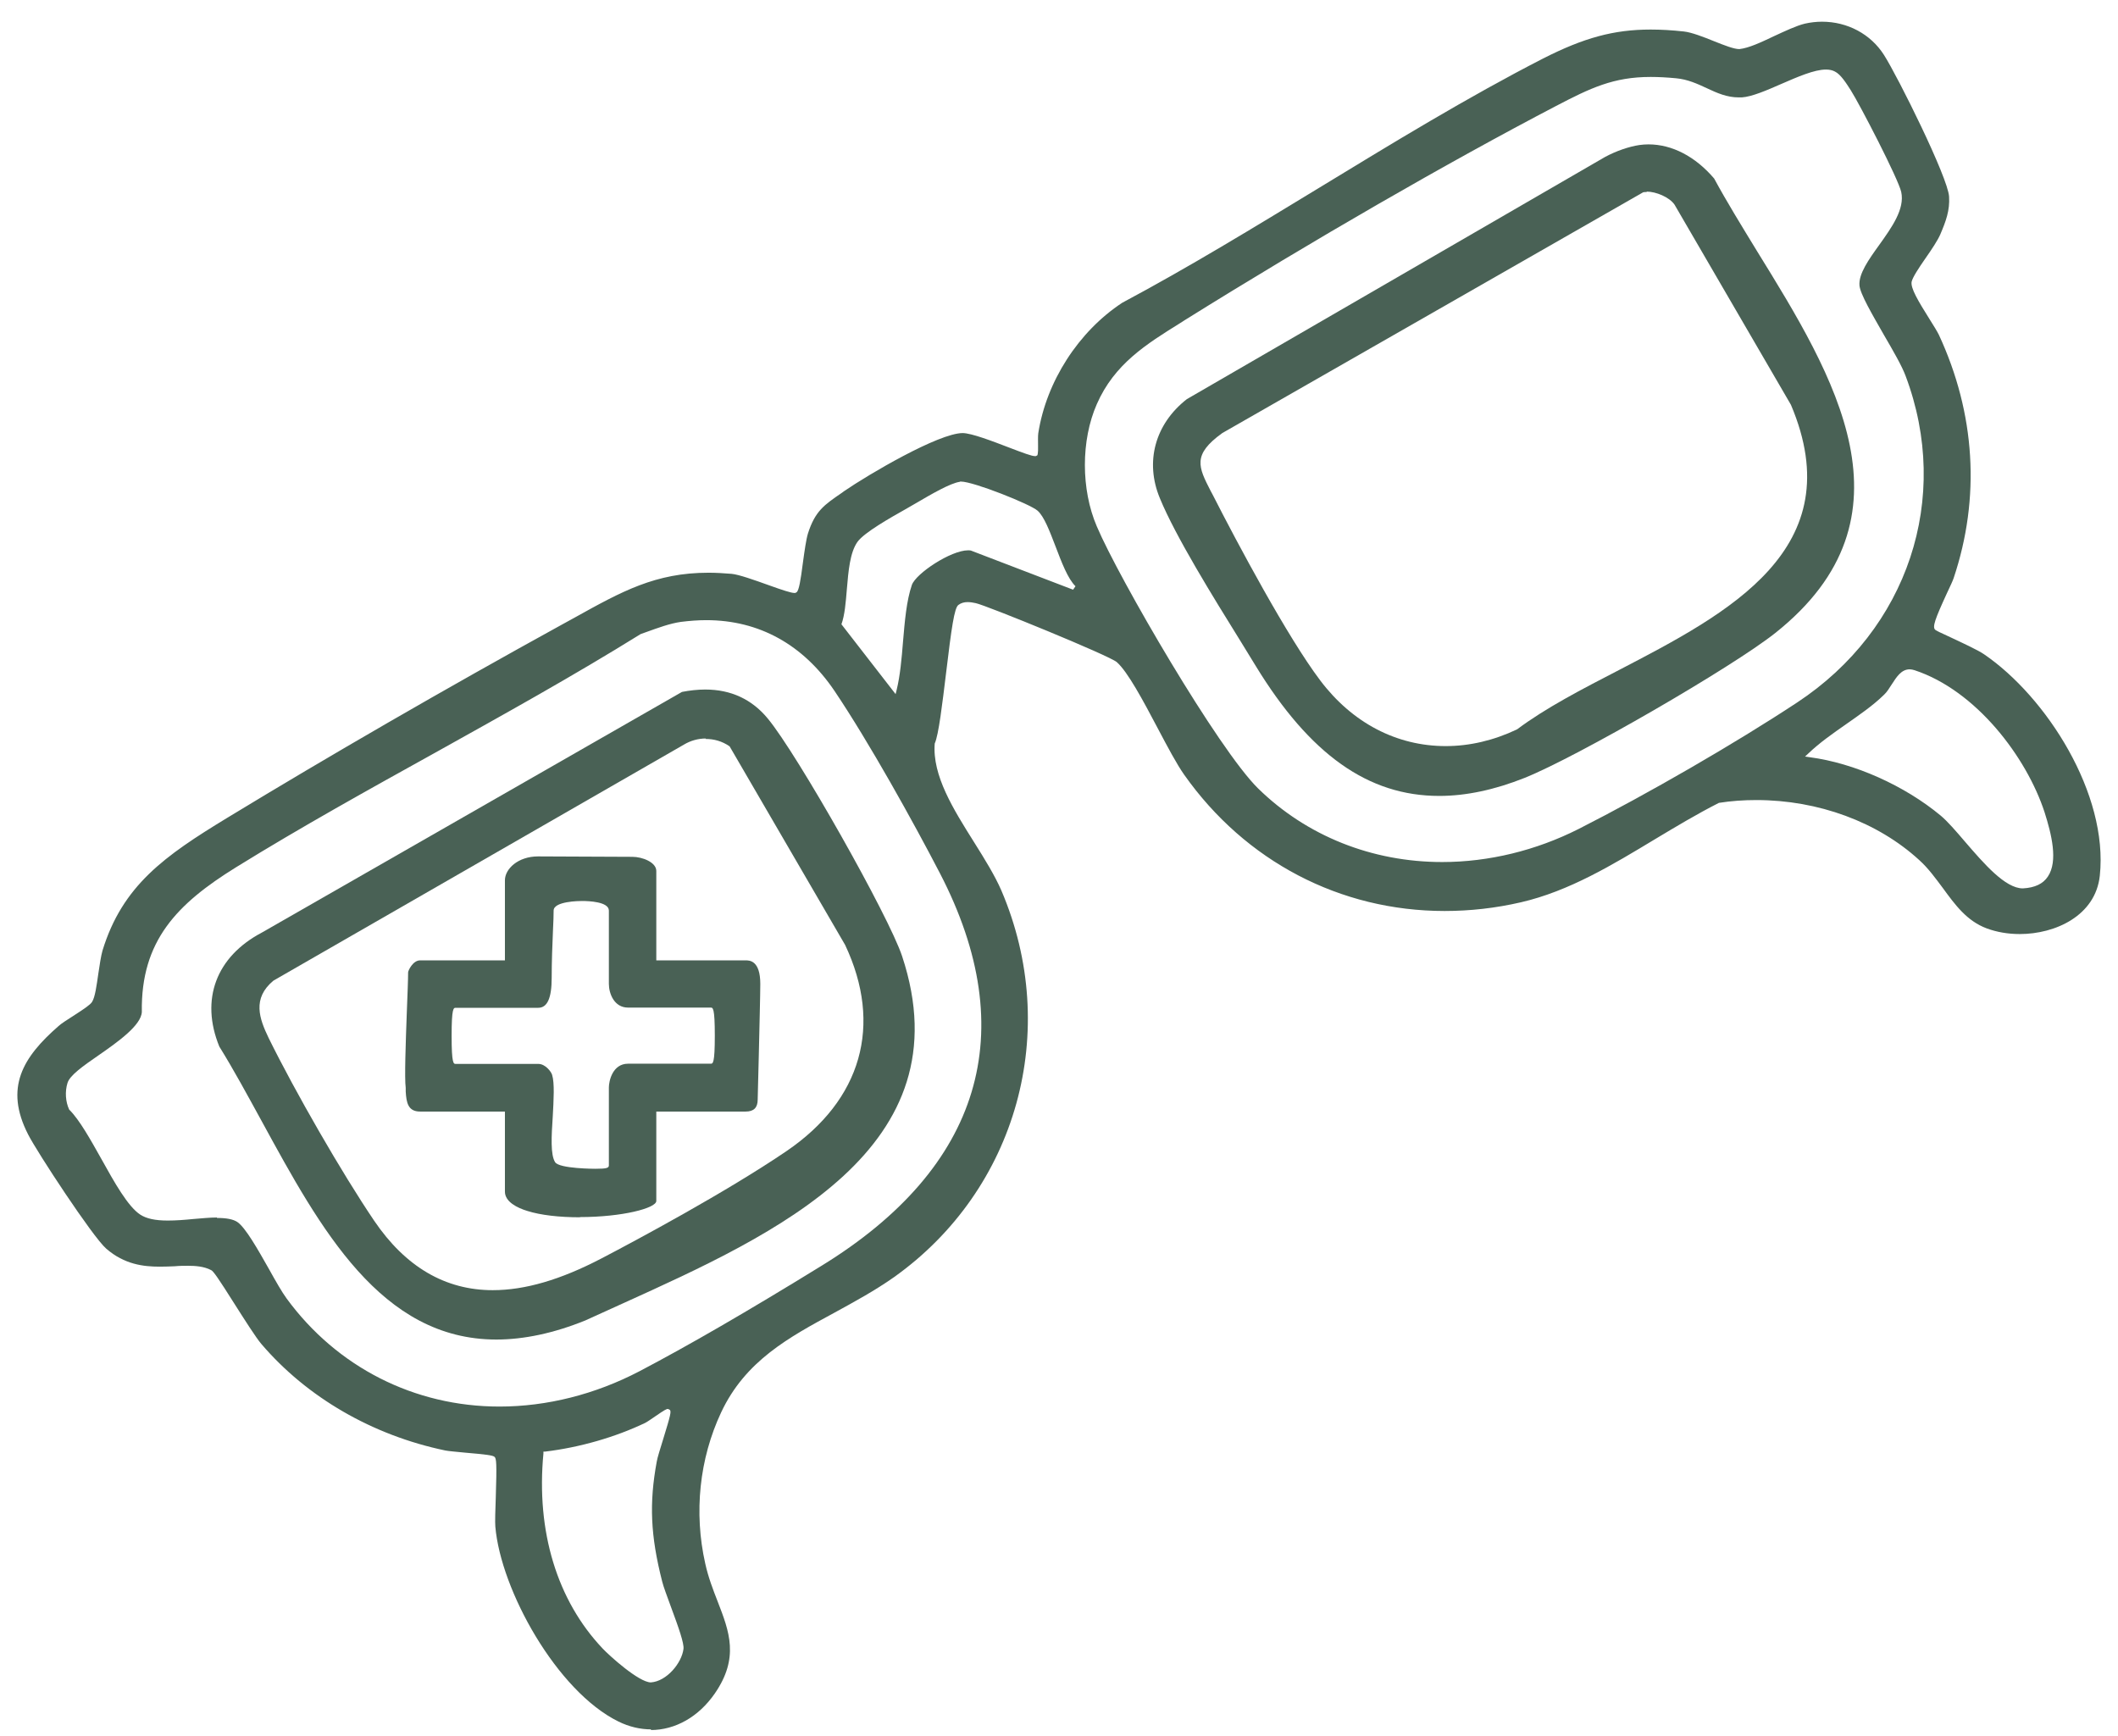 <svg width="61" height="50" viewBox="0 0 61 50" fill="none" xmlns="http://www.w3.org/2000/svg">
<path d="M18.758 49.805C18.439 49.805 18.119 49.73 17.812 49.579C16.039 48.709 14.423 45.795 14.266 43.966C14.254 43.834 14.266 43.484 14.279 43.12C14.31 42.143 14.297 41.999 14.241 41.955C14.191 41.911 13.984 41.886 13.402 41.836C13.151 41.811 12.919 41.792 12.825 41.773C10.726 41.335 8.841 40.245 7.525 38.703C7.375 38.528 7.036 37.995 6.742 37.532C6.291 36.818 6.147 36.611 6.084 36.58C5.871 36.467 5.614 36.454 5.42 36.454C5.295 36.454 5.169 36.454 5.038 36.467C4.9 36.473 4.75 36.479 4.599 36.479C4.136 36.479 3.584 36.417 3.058 35.959C2.67 35.621 1.066 33.178 0.809 32.67C0.12 31.323 0.659 30.446 1.686 29.55C1.767 29.475 1.937 29.369 2.112 29.256C2.413 29.062 2.601 28.936 2.651 28.855C2.739 28.717 2.782 28.385 2.833 28.034C2.87 27.784 2.908 27.533 2.952 27.376C3.528 25.497 4.75 24.645 6.541 23.555C9.467 21.776 12.806 19.846 16.189 17.985L16.553 17.785C17.906 17.033 18.877 16.494 20.406 16.494C20.619 16.494 20.838 16.507 21.07 16.526C21.276 16.544 21.734 16.707 22.135 16.851C22.536 16.995 22.786 17.077 22.88 17.077H22.905L22.949 17.052C23.012 16.983 23.056 16.738 23.125 16.2C23.169 15.874 23.219 15.529 23.269 15.366C23.476 14.715 23.739 14.54 24.252 14.189L24.302 14.151C25.023 13.656 27.028 12.478 27.723 12.472C27.974 12.472 28.581 12.704 29.07 12.892C29.477 13.048 29.715 13.136 29.809 13.136H29.834L29.878 13.111C29.878 13.111 29.903 13.055 29.897 12.848C29.897 12.716 29.891 12.566 29.903 12.478C30.135 10.987 31.062 9.546 32.322 8.719C34.226 7.704 36.143 6.533 37.998 5.405C40.096 4.127 42.27 2.799 44.444 1.684C45.616 1.089 46.48 0.851 47.539 0.851C47.84 0.851 48.153 0.869 48.498 0.907C48.723 0.932 49.062 1.064 49.356 1.183C49.669 1.308 49.939 1.414 50.095 1.414C50.371 1.383 50.716 1.22 51.085 1.045C51.411 0.894 51.743 0.738 51.981 0.681C52.144 0.644 52.313 0.625 52.476 0.625C53.209 0.625 53.879 0.982 54.261 1.584C54.663 2.216 56.103 5.111 56.135 5.662C56.16 6.063 56.041 6.376 55.884 6.746C55.809 6.921 55.634 7.184 55.458 7.435C55.258 7.723 55.089 7.98 55.057 8.112C55.02 8.293 55.245 8.669 55.571 9.189C55.69 9.377 55.79 9.54 55.84 9.64C56.893 11.908 57.043 14.333 56.266 16.651C56.241 16.726 56.172 16.876 56.085 17.058C55.721 17.847 55.652 18.054 55.734 18.136C55.765 18.161 55.872 18.217 56.179 18.355C56.511 18.512 56.962 18.718 57.143 18.843C58.941 20.071 60.727 22.866 60.476 25.221C60.351 26.374 59.192 26.9 58.171 26.9C57.833 26.9 57.507 26.844 57.219 26.737C56.648 26.524 56.31 26.061 55.953 25.572C55.746 25.296 55.54 25.008 55.276 24.77C54.08 23.674 52.37 23.041 50.584 23.041C50.221 23.041 49.857 23.066 49.506 23.122C48.874 23.442 48.26 23.812 47.664 24.169C46.449 24.902 45.19 25.666 43.805 25.985C43.072 26.155 42.333 26.236 41.606 26.236C38.599 26.236 35.868 24.808 34.107 22.314C33.894 22.014 33.625 21.506 33.337 20.961C32.917 20.165 32.478 19.345 32.165 19.069C31.952 18.881 28.406 17.434 28.105 17.371C28.024 17.352 27.942 17.34 27.867 17.34C27.767 17.34 27.679 17.365 27.604 17.421C27.485 17.503 27.404 18.085 27.247 19.389C27.14 20.266 27.034 21.168 26.921 21.412C26.846 22.333 27.46 23.31 28.055 24.256C28.362 24.745 28.65 25.209 28.838 25.641C30.567 29.676 29.296 34.255 25.75 36.78C25.198 37.169 24.61 37.488 24.039 37.801C22.718 38.516 21.465 39.192 20.769 40.677C20.143 42.011 19.98 43.559 20.312 45.031C20.399 45.426 20.537 45.783 20.669 46.121C21.007 46.992 21.295 47.744 20.587 48.771C20.124 49.441 19.453 49.824 18.739 49.824L18.758 49.805ZM19.234 40.577C19.19 40.577 19.128 40.614 18.89 40.777C18.77 40.859 18.645 40.946 18.583 40.978C17.718 41.391 16.697 41.685 15.701 41.805H15.651V41.861C15.438 44.104 16.045 46.096 17.361 47.481C17.549 47.681 18.401 48.452 18.745 48.452C19.203 48.42 19.635 47.894 19.685 47.487C19.704 47.324 19.547 46.879 19.322 46.272C19.215 45.977 19.109 45.701 19.071 45.545C18.733 44.223 18.695 43.283 18.915 42.093C18.933 41.98 19.015 41.723 19.096 41.46C19.322 40.727 19.334 40.652 19.291 40.602L19.24 40.577H19.234ZM6.247 35.076C6.529 35.076 6.711 35.114 6.83 35.189C7.068 35.345 7.431 35.991 7.75 36.554C7.938 36.893 8.12 37.212 8.258 37.4C9.705 39.374 11.935 40.508 14.385 40.508C15.751 40.508 17.142 40.157 18.413 39.493C19.811 38.76 21.533 37.764 23.67 36.448C28.262 33.623 29.44 29.72 27.072 25.152C26.295 23.655 25.029 21.375 24.033 19.896C23.131 18.562 21.859 17.86 20.343 17.86C20.105 17.86 19.861 17.879 19.61 17.91C19.297 17.954 18.94 18.085 18.627 18.198L18.451 18.261C16.515 19.464 14.492 20.585 12.537 21.675C10.639 22.728 8.671 23.818 6.798 24.977C5.1 26.029 4.054 27.094 4.085 29.143C4.067 29.532 3.384 30.014 2.833 30.396C2.388 30.703 2.006 30.973 1.943 31.192C1.868 31.436 1.886 31.73 1.993 31.956C2.287 32.244 2.607 32.821 2.92 33.378C3.296 34.055 3.685 34.75 4.042 34.982C4.217 35.095 4.468 35.151 4.831 35.151C5.063 35.151 5.32 35.132 5.564 35.107C5.802 35.089 6.034 35.063 6.247 35.063V35.076ZM55.001 19.276C54.757 19.276 54.619 19.501 54.481 19.714C54.412 19.821 54.343 19.934 54.261 20.009C53.942 20.322 53.547 20.591 53.171 20.855C52.795 21.118 52.407 21.387 52.081 21.7L51.987 21.788L52.119 21.807C53.403 21.976 54.85 22.621 55.897 23.492C56.091 23.655 56.335 23.937 56.592 24.238C57.137 24.87 57.751 25.585 58.259 25.585C58.609 25.566 58.841 25.453 58.979 25.246C59.28 24.802 59.086 24.025 58.885 23.392C58.365 21.801 56.912 19.884 55.139 19.301C55.095 19.288 55.045 19.276 55.001 19.276ZM47.539 2.216C46.468 2.216 45.804 2.536 44.808 3.056C41.725 4.666 37.828 6.909 34.12 9.221L33.994 9.302C33.017 9.91 32.096 10.48 31.589 11.639C31.131 12.679 31.131 14.095 31.589 15.16C32.221 16.651 35.091 21.587 36.237 22.709C37.634 24.075 39.514 24.826 41.537 24.826C42.878 24.826 44.238 24.494 45.465 23.874C47.439 22.872 49.97 21.412 51.755 20.234C54.951 18.129 56.21 14.345 54.882 10.824C54.775 10.536 54.525 10.104 54.255 9.64C53.923 9.058 53.572 8.462 53.554 8.218C53.529 7.886 53.817 7.479 54.124 7.053C54.487 6.545 54.863 6.019 54.757 5.53C54.675 5.155 53.566 3.012 53.303 2.598C53.178 2.404 53.015 2.141 52.846 2.06C52.777 2.022 52.689 2.003 52.589 2.003C52.251 2.003 51.768 2.216 51.304 2.417C50.891 2.598 50.459 2.786 50.164 2.805H50.077C49.738 2.805 49.456 2.68 49.162 2.542C48.892 2.417 48.611 2.285 48.272 2.254C48.009 2.229 47.765 2.216 47.545 2.216H47.539ZM27.648 13.875C27.366 13.913 26.802 14.245 26.395 14.483L26.069 14.671C25.656 14.903 24.891 15.335 24.697 15.604C24.478 15.912 24.434 16.45 24.39 16.97C24.359 17.352 24.328 17.722 24.234 17.979L25.794 19.99L25.825 19.865C25.925 19.457 25.969 18.962 26.007 18.486C26.057 17.898 26.107 17.296 26.263 16.845C26.383 16.513 27.385 15.849 27.88 15.849C27.911 15.849 27.936 15.849 27.961 15.855L30.906 16.983L30.975 16.883C30.755 16.67 30.574 16.193 30.398 15.73C30.229 15.291 30.073 14.878 29.885 14.709C29.678 14.521 28.036 13.869 27.679 13.869H27.648V13.875Z" fill="#496155"/>
<path d="M14.297 38.578C10.971 38.578 9.229 35.389 7.544 32.301C7.124 31.536 6.736 30.816 6.316 30.139C5.764 28.786 6.222 27.552 7.544 26.856L19.641 19.927C19.861 19.884 20.093 19.858 20.312 19.858C21.051 19.858 21.659 20.14 22.116 20.698C22.962 21.719 25.599 26.38 25.982 27.539C27.811 33.065 22.335 35.546 17.937 37.538C17.568 37.707 17.204 37.87 16.86 38.027C15.951 38.396 15.087 38.578 14.291 38.578H14.297ZM20.331 21.268C20.105 21.268 19.886 21.331 19.698 21.444L7.876 28.241C7.256 28.755 7.469 29.337 7.738 29.895C8.496 31.436 9.856 33.798 10.777 35.157C11.679 36.486 12.825 37.156 14.191 37.156C15.124 37.156 16.145 36.855 17.311 36.248C18.345 35.709 20.926 34.324 22.649 33.153C24.816 31.68 25.43 29.519 24.34 27.213L21.013 21.494C20.794 21.343 20.562 21.281 20.318 21.281L20.331 21.268Z" fill="#496155"/>
<path d="M41.45 22.922C39.407 22.922 37.728 21.732 36.168 19.182L35.73 18.468C34.94 17.196 33.857 15.448 33.406 14.351C32.967 13.299 33.268 12.209 34.182 11.495L46.224 4.522C46.549 4.346 46.919 4.221 47.214 4.177C47.301 4.165 47.389 4.158 47.477 4.158C48.16 4.158 48.83 4.509 49.369 5.142C49.732 5.812 50.158 6.502 50.609 7.241C52.821 10.824 55.333 14.89 51.129 18.23C49.882 19.219 45.428 21.794 43.912 22.402C43.047 22.747 42.22 22.922 41.456 22.922H41.45ZM47.426 5.53C47.389 5.53 47.358 5.53 47.326 5.537L35.203 12.472C34.333 13.098 34.514 13.449 34.871 14.145L34.928 14.251C35.642 15.655 37.089 18.361 38.023 19.595C38.944 20.817 40.222 21.487 41.638 21.487C42.327 21.487 43.022 21.324 43.693 21.005C44.513 20.391 45.541 19.858 46.631 19.295C49.776 17.659 53.341 15.811 51.58 11.658L48.228 5.894C48.078 5.675 47.69 5.518 47.426 5.518V5.53Z" fill="#496155"/>
<path d="M16.703 35.057C16.108 35.057 15.569 34.995 15.193 34.876C14.899 34.788 14.542 34.612 14.542 34.318V32.012H12.098C11.748 32.012 11.704 31.749 11.685 31.436V31.33C11.647 31.06 11.685 30.014 11.716 29.168C11.735 28.667 11.754 28.216 11.754 28.003C11.754 27.953 11.892 27.658 12.098 27.658H14.542V25.353C14.542 25.021 14.924 24.664 15.494 24.664C15.801 24.664 18.213 24.676 18.213 24.676C18.501 24.676 18.902 24.833 18.902 25.083V27.658H21.477C21.584 27.658 21.897 27.658 21.897 28.335C21.897 28.623 21.872 29.607 21.853 30.434C21.84 31.035 21.822 31.561 21.822 31.668C21.822 31.9 21.709 32.012 21.477 32.012H18.902V34.587C18.902 34.794 17.919 35.051 16.703 35.051V35.057ZM13.126 29.024C13.063 29.024 13.007 29.024 13.007 29.832C13.007 30.64 13.063 30.64 13.126 30.64H15.507C15.707 30.64 15.876 30.866 15.901 30.954C15.976 31.192 15.945 31.68 15.92 32.15C15.882 32.72 15.851 33.259 15.989 33.472C16.114 33.66 17.142 33.66 17.148 33.66C17.48 33.66 17.536 33.635 17.536 33.56V31.317C17.536 31.142 17.637 30.634 18.088 30.634H20.468C20.531 30.634 20.587 30.634 20.587 29.826C20.587 29.018 20.531 29.018 20.468 29.018H18.088C17.687 29.018 17.536 28.611 17.536 28.335V26.224C17.536 25.967 16.947 25.948 16.766 25.948C16.684 25.948 15.945 25.954 15.945 26.224C15.945 26.343 15.939 26.549 15.926 26.8C15.908 27.195 15.889 27.708 15.889 28.16C15.889 28.748 15.763 29.024 15.5 29.024H13.12H13.126Z" fill="#496155"/>
</svg>

